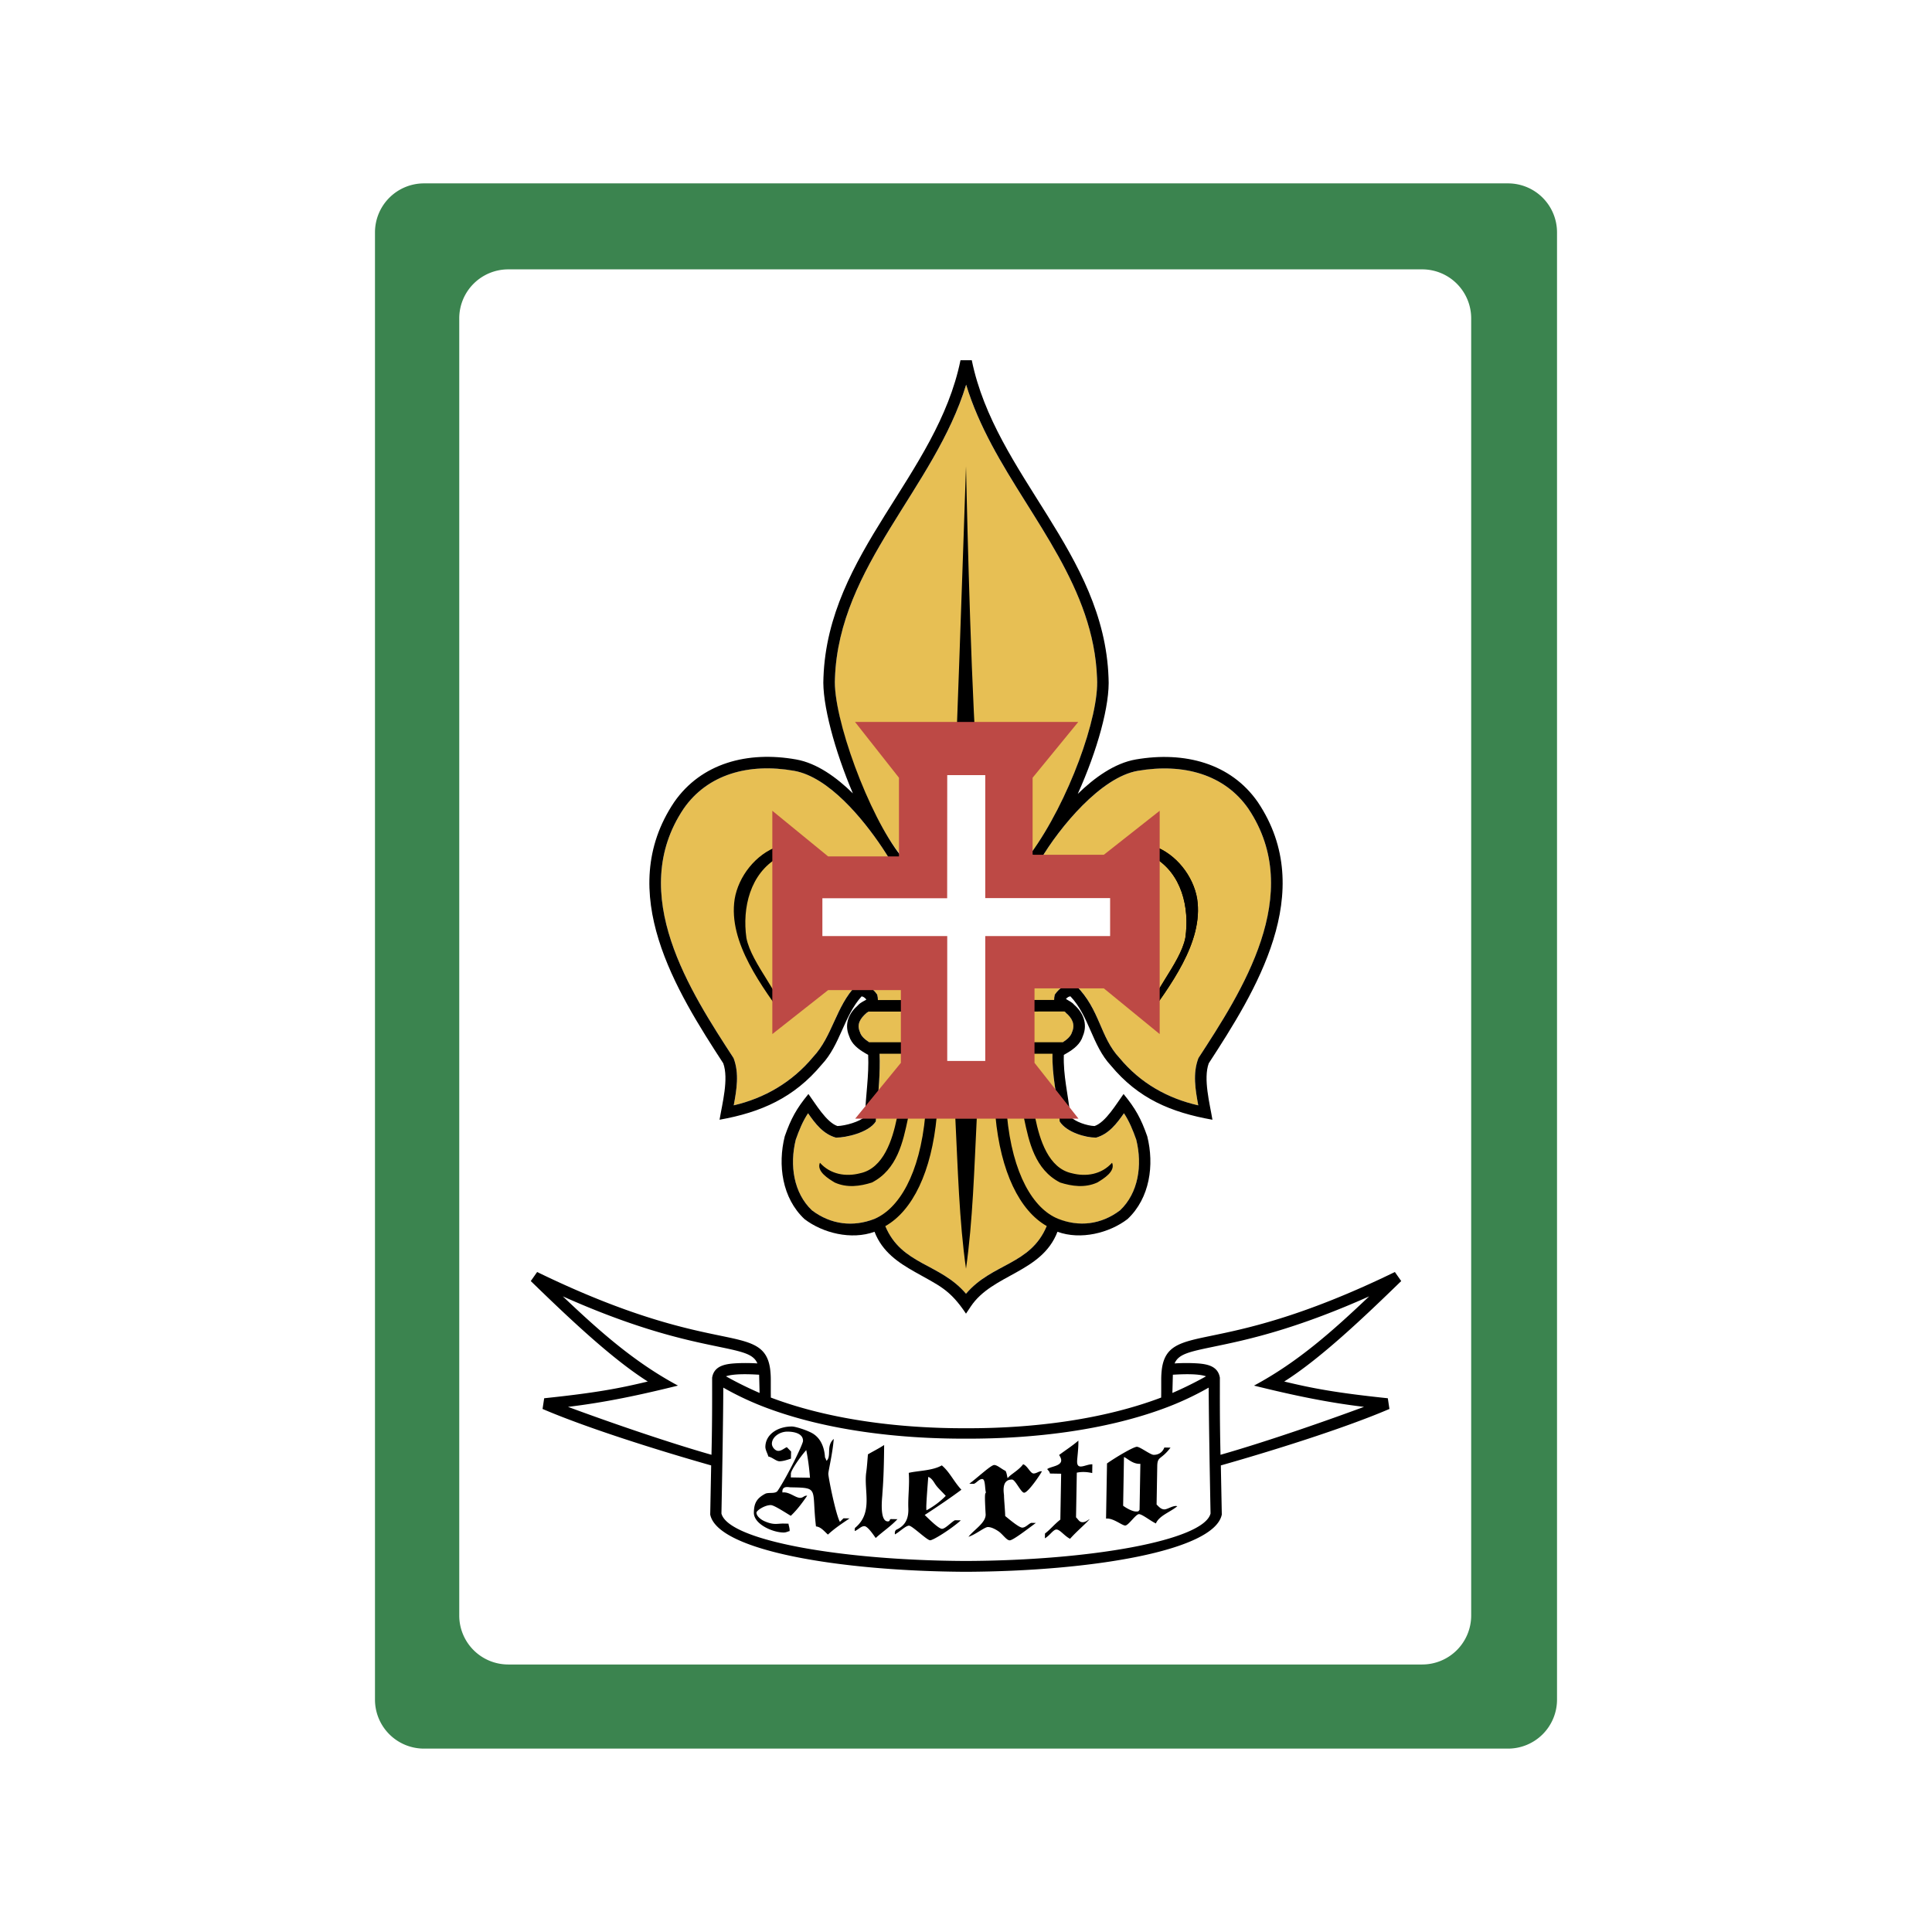 <svg xmlns="http://www.w3.org/2000/svg" width="2500" height="2500" viewBox="0 0 192.756 192.756"><g fill-rule="evenodd" clip-rule="evenodd"><path fill="#fff" d="M0 0h192.756v192.756H0V0z"/><path d="M42.3 18.296h108.157a4.888 4.888 0 0 1 4.887 4.888v146.388a4.887 4.887 0 0 1-4.887 4.887H42.3a4.887 4.887 0 0 1-4.888-4.887V23.184a4.89 4.89 0 0 1 4.888-4.888z" fill="#fff"/><path d="M50.708 26.875a4.888 4.888 0 0 0-4.889 4.888v129.416a4.887 4.887 0 0 0 4.889 4.887h91.185a4.887 4.887 0 0 0 4.887-4.887V31.762a4.888 4.888 0 0 0-4.887-4.888H50.708v.001zM42.3 18.296h108.157a4.888 4.888 0 0 1 4.887 4.888v146.388a4.887 4.887 0 0 1-4.887 4.887H42.3a4.887 4.887 0 0 1-4.888-4.887V23.184a4.89 4.89 0 0 1 4.888-4.888z" fill="#3b844f"/><path d="M98.943 44.381c-1.018-1.916-1.912-3.9-2.551-6.003-3.134 10.312-12.693 18.06-13.089 29.29-.236 3.835 3.183 13.437 6.446 17.492l-.944.647s-.291-.502-.806-1.272c-1.907-2.848-5.317-7.018-8.764-7.631-4.564-.812-8.66.367-11.023 3.769-5.735 8.542.711 18.327 4.976 24.894.585 1.521.303 3.168.016 4.713 3.023-.703 5.804-2.275 7.924-4.83 1.935-2.057 2.27-5.049 4.271-7.115.983-.219 1.569.125 2.119.895.188.752.032 1.199-.652 1.584l-.22.119a2.742 2.742 0 0 0-.178.117c-.648.564-1.014 1.137-.666 1.934.21.734 1.298 1.215 1.922 1.578.147 2.113-.068 4.189-.236 6.289-.015.203-.071.346-.075.471l-.031.566c-.729 1.137-3.028 1.611-3.91 1.611h-.081c-1.27-.363-2.057-1.404-2.769-2.43-.53.801-.892 1.682-1.227 2.637-.635 2.57-.202 5.326 1.611 7.047 2.129 1.617 4.655 1.719 6.969.527 1.337 4.996 5.594 4.484 8.405 7.799 2.811-3.314 7.067-2.803 8.405-7.799 2.314 1.191 4.84 1.09 6.969-.527 1.812-1.721 2.246-4.477 1.611-7.047-.336-.955-.697-1.836-1.227-2.637-.713 1.025-1.5 2.066-2.77 2.43h-.082c-.93 0-2.848-.498-3.562-1.611l-.029-.566c-.289-2.244-.826-4.389-.66-6.76.625-.363 1.713-.844 1.922-1.578.35-.797-.014-1.434-.621-1.943-.377-.525-1.443-.41-1.094-1.811.547-.766 1.133-1.113 2.113-.896 2.414 2.406 2.383 5.139 4.344 7.225 2.117 2.551 4.838 4.037 7.855 4.725-.287-1.547-.57-3.193.016-4.715 4.264-6.564 10.705-16.351 4.979-24.89-2.363-3.4-6.455-4.559-11.029-3.772-3.682.632-7.791 5.619-9.717 8.873l-.957-.63c3.75-5.145 6.846-13.657 6.609-17.48-.318-8.997-6.512-15.775-10.512-23.289z" fill="#e7bf54"/><path d="M95.314 111.576c.247 4.936.385 10.252 1.064 15.002.678-4.75.827-10.066 1.075-15.002h-2.139zM119.438 89.665c.678 4.38-2.826 8.822-5.109 12.091.246-2.344 3.443-5.613 3.936-8.205.434-3.022-.379-6.421-3.156-8.025l-.023-1.128c2.281.802 3.98 3.046 4.352 5.267z"/><path d="M104.432 122.322c-2.703-1.537-4.604-5.402-5.119-10.984l1.145-.105c.549 5.941 2.656 9.377 5.102 10.363 2.084.834 4.297.596 6.193-.844 1.812-1.721 2.246-4.477 1.611-7.047-.336-.955-.697-1.836-1.227-2.637-.713 1.025-1.5 2.066-2.77 2.43h-.082c-.93 0-2.848-.498-3.562-1.611l-.029-.566c-.266-2.061-.74-4.039-.688-6.188H87.754c.077 1.916-.116 3.807-.268 5.717-.015.203-.071.346-.075.471l-.031.566c-.729 1.137-3.028 1.611-3.91 1.611h-.081c-1.27-.363-2.057-1.404-2.769-2.43-.53.801-.892 1.682-1.227 2.637-.635 2.57-.202 5.326 1.611 7.047 1.901 1.443 4.121 1.68 6.222.865 2.437-1.008 4.545-4.443 5.094-10.385l1.143.105c-.516 5.594-2.421 9.461-5.134 10.994 1.623 3.887 5.454 3.686 8.05 6.746 2.598-3.061 6.432-2.858 8.053-6.755zM85.094 79.159c-1.807-4.243-3.097-8.977-2.938-11.554.449-12.481 11.321-20.153 13.674-31.667h1.124c2.354 11.52 13.206 19.194 13.645 31.682.162 2.698-1.123 7.272-3.072 11.589 1.664-1.621 3.676-3.071 5.795-3.437 4.859-.834 9.473.373 12.17 4.253 6.031 8.983-.271 18.947-4.895 26.062-.561 1.547.102 4.018.369 5.631-4.131-.736-7.385-2.096-10.141-5.416-1.869-2.006-2.145-4.91-4.027-6.896-.146.008-.293.086-.449.26.301.201.6.309.824.582.828.715 1.396 1.863.863 3.123-.242.793-.906 1.297-1.584 1.697l-.312.178c-.074 2.064.436 4.004.639 6.025l.008.123c.473.529 1.668.926 2.416.953 1.111-.375 2.203-2.252 2.895-3.197 1.189 1.445 1.746 2.455 2.365 4.227.711 2.842.268 6.15-1.967 8.25-1.816 1.393-4.676 2.113-6.992 1.268-1.566 4.096-6.488 4.215-8.648 7.453l-.478.717c-1.618-2.426-2.66-2.783-5.109-4.168-1.608-.91-3.244-1.982-4.017-4.002-2.314.848-5.177.125-6.991-1.268-2.236-2.1-2.678-5.408-1.968-8.25.619-1.77 1.175-2.781 2.364-4.227.693.945 1.785 2.822 2.895 3.197.802-.027 2.246-.436 2.755-.949v-.086c.059-2.029.405-4.016.31-6.066l-.313-.178c-.678-.4-1.343-.904-1.585-1.697-.536-1.27.047-2.352.866-3.057.16-.188.369-.311.497-.383l.222-.121c.048-.027.095-.055.136-.084-.165-.199-.323-.301-.478-.316-1.782 1.979-2.122 4.832-3.985 6.812-2.758 3.307-6.05 4.758-10.187 5.496.269-1.615.93-4.084.369-5.631-4.622-7.115-10.925-17.079-4.894-26.062 2.694-3.878 7.314-5.117 12.173-4.251 2.073.369 4.031 1.79 5.656 3.385zm21.105 21.759l-19.545.01c-.061.033-.144.09-.188.121-.648.564-1.014 1.137-.666 1.934.115.402.496.73.919 1.002h19.318c.424-.271.803-.6.918-1.002.35-.797-.014-1.434-.621-1.943-.037-.05-.014-.054-.135-.122zm-18.61-1.141l17.581-.012c-.004-.15.018-.326.07-.537.547-.766 1.133-1.113 2.113-.896 2.414 2.406 2.383 5.139 4.344 7.225 2.117 2.551 4.838 4.037 7.855 4.725-.287-1.547-.57-3.193.016-4.715 4.264-6.564 10.705-16.351 4.979-24.89-2.363-3.4-6.455-4.559-11.029-3.772-3.682.632-7.791 5.619-9.717 8.873l-.957-.63c3.75-5.145 6.846-13.657 6.609-17.48-.316-8.994-6.51-15.773-10.51-23.286-1.018-1.916-1.912-3.9-2.551-6.003-3.134 10.312-12.693 18.06-13.089 29.29-.236 3.835 3.348 13.706 6.611 17.763l-1.109.376s-.291-.502-.806-1.272c-1.907-2.848-5.317-7.018-8.764-7.631-4.564-.812-8.66.367-11.023 3.769-5.735 8.542.711 18.327 4.976 24.894.585 1.521.303 3.168.016 4.713 3.023-.703 5.804-2.275 7.924-4.83 1.935-2.057 2.27-5.049 4.271-7.115.983-.219 1.569.125 2.119.895.05.203.075.384.071.546zM73.298 89.693c-.678 4.38 2.826 8.822 5.109 12.092-.247-2.344-3.443-5.613-3.937-8.205-.431-3.023.38-6.421 3.157-8.025l.024-1.128c-2.283.801-3.982 3.045-4.353 5.266zm46.14-.028c.678 4.38-2.826 8.822-5.109 12.091.246-2.344 3.443-5.613 3.936-8.205.434-3.022-.379-6.421-3.156-8.025l-.023-1.128c2.281.802 3.98 3.046 4.352 5.267zM97.379 74.978c-.617-9.562-1-28.448-1-28.448s-.631 18.762-1.001 28.448h2.001zm5.916 36.598c.432 2.1 1.303 4.988 3.646 5.48 1.42.371 2.961.125 4.01-1.049.371.863-.863 1.605-1.48 1.975-1.232.555-2.529.371-3.701 0-2.529-1.295-3.109-4.061-3.602-6.406h1.127zm-13.818 0c-.432 2.1-1.318 4.988-3.663 5.48-1.418.371-2.96.125-4.01-1.049-.37.863.864 1.605 1.48 1.975 1.234.555 2.529.371 3.702 0 2.529-1.295 3.109-4.061 3.603-6.406h-1.112z"/><path fill="#bd4945" d="M77.055 103.17V80.891l5.57 4.556h7.065v-7.851l-4.387-5.569h22.277l-4.557 5.569v7.683h7.108l5.57-4.388v22.279l-5.57-4.559h-6.918v7.428l4.387 5.568H85.324l4.557-5.568v-7.258h-7.256l-5.57 4.389z"/><path fill="#fff" d="M98.299 89.601h12.457v3.792H98.299v12.459h-3.793V93.393H82.049v-3.774h12.45l.007-12.283h3.793v12.265zM96.378 156.818c-12.467-.055-24.805-2.09-25.52-5.715l.095-4.898c-4.862-1.379-12.18-3.643-16.822-5.633l.161-1.068c5.255-.551 7.548-1 10.336-1.67-3.632-2.297-7.971-6.428-11.672-10.023l.634-.902c4.683 2.279 8.452 3.703 11.472 4.643 3.018.939 5.286 1.395 6.969 1.744 2.979.617 4.485.963 4.805 3.285.049.408.065.727.065 1.078v1.258l.005.518c5.594 2.117 12.466 3.08 19.472 3.061 7.006.02 13.877-.943 19.471-3.061l.006-.518v-1.258c0-.352.016-.67.064-1.078.318-2.322 1.826-2.668 4.805-3.285 1.684-.35 3.951-.805 6.969-1.744 3.02-.939 6.789-2.363 11.473-4.643l.633.902c-3.701 3.596-8.039 7.727-11.672 10.023 2.789.67 5.08 1.119 10.336 1.67l.16 1.068c-4.641 1.99-11.959 4.254-16.82 5.633l.096 4.898c-.717 3.626-13.053 5.661-25.521 5.715z"/><path d="M120.326 137.316c-.82-.291-2.445-.211-3.309-.16l-.047 1.82a37.528 37.528 0 0 0 2.988-1.457l.368-.203zm-47.896 0l.368.203a37.507 37.507 0 0 0 2.987 1.457l-.046-1.82c-.864-.051-2.489-.131-3.309.16zm-15.76 3.047c3.332 1.236 9.416 3.383 14.314 4.781.08-3.395.065-5.754.065-7.688.205-1.295 1.503-1.402 2.644-1.453a19.399 19.399 0 0 1 1.872.025c-.386-.912-1.386-1.148-3.761-1.641-1.708-.355-4.011-.818-7.075-1.771-2.375-.74-5.208-1.773-8.576-3.279 3.595 3.416 7.101 6.553 11.489 8.904-3.682.911-7.184 1.671-10.972 2.122zm39.708 3.172c-6.88.021-13.8-.869-19.477-2.918a29.886 29.886 0 0 1-4.737-2.174c-.013 2.779-.075 6.902-.186 12.557.669 2.689 11.976 4.695 24.4 4.738 12.424-.043 23.729-2.049 24.399-4.738-.109-5.654-.172-9.777-.186-12.557a29.833 29.833 0 0 1-4.736 2.174c-5.677 2.049-12.597 2.94-19.477 2.918zm0 13.283c-12.467-.055-24.805-2.09-25.52-5.715l.095-4.898c-4.862-1.379-12.18-3.643-16.822-5.633l.161-1.068c5.255-.551 7.548-1 10.336-1.67-3.632-2.297-7.971-6.428-11.672-10.023l.634-.902c4.683 2.279 8.452 3.703 11.472 4.643 3.018.939 5.286 1.395 6.969 1.744 2.979.617 4.485.963 4.805 3.285.049.408.065.727.065 1.078v1.258l.005.518c5.594 2.117 12.466 3.08 19.472 3.061 7.006.02 13.877-.943 19.471-3.061l.006-.518v-1.258c0-.352.016-.67.064-1.078.318-2.322 1.826-2.668 4.805-3.285 1.684-.35 3.951-.805 6.969-1.744 3.02-.939 6.789-2.363 11.473-4.643l.633.902c-3.701 3.596-8.039 7.727-11.672 10.023 2.789.67 5.08 1.119 10.336 1.67l.16 1.068c-4.641 1.99-11.959 4.254-16.82 5.633l.096 4.898c-.717 3.626-13.053 5.661-25.521 5.715zm39.708-16.455c-3.789-.451-7.291-1.211-10.973-2.121 4.387-2.352 7.893-5.488 11.488-8.904-3.369 1.506-6.201 2.539-8.576 3.279-3.062.953-5.365 1.416-7.074 1.771-2.375.492-3.375.729-3.762 1.641a19.107 19.107 0 0 1 1.873-.025c1.141.051 2.438.158 2.645 1.453 0 1.934-.016 4.293.064 7.688 4.899-1.399 10.983-3.545 14.315-4.782zm-43.473 6.987c.38.131.593.592.751.805.189.277.596.648.995 1.088a7.942 7.942 0 0 1-1.929 1.443c-.029-.315-.022-.706.183-3.336zm1.351-1.149c.799.674 1.175 1.59 1.955 2.428-1.073.803-2.382 1.686-3.661 2.52.49.475 1.397 1.375 1.721 1.381.322.006.878-.619 1.287-.857l.597.012c-.939.846-2.745 1.992-3.067 1.988-.323-.008-1.783-1.453-2.105-1.457-.323-.006-.944.617-1.402.871-.031-.188-.002-.367.134-.465 1.015-.453 1.234-1.275 1.201-2.148-.044-1.162.138-2.318.041-3.527.913-.22 2.363-.205 3.299-.746zm8.114-.113c.426.137.715.912 1.037.92.322.004.521-.25.834-.215-.049.16-1.367 2.141-1.771 2.135-.322-.006-.881-1.309-1.205-1.312-1.129-.02-.799 1.422-.803 1.6-.004.322.105 1.42.119 2.039.461.375 1.377 1.15 1.699 1.156s.623-.369.896-.475l.465.008c-.812.596-2.287 1.742-2.611 1.736-.322-.004-.703-.619-1.117-.9-.336-.232-.732-.422-1.055-.428s-1.217.748-1.942.973c.565-.732 1.821-1.434 1.708-2.326-.098-1.812-.076-1.992.037-2.088-.121-.354-.043-1.342-.365-1.348s-.559.371-.834.477l-.464-.008c.812-.596 2.162-1.873 2.486-1.869.322.006.727.406 1.129.586.139.244.137.506.211.73.271-.375 1.099-.776 1.546-1.391zm10.061-.723c.395.166.867.717 1.635.682l-.08 4.592c-.137.146-.053.168-.377.162-.322-.006-.869-.285-1.262-.572l.084-4.864zm-31.698-.689c.162.828.278 1.609.372 2.76l-1.912-.033.007-.383c-.004-.323.938-1.686 1.533-2.344zm7.77-.506c-.026 3.545-.174 4.639-.18 4.963-.003.178-.32 2.641.535 2.656.323.006.085-.256.408-.229l.562.01c-.674.721-1.458 1.225-2.167 1.877-.299-.422-.813-1.178-1.136-1.182-.323-.006-.624.369-.95.486 0 0-.021-.201.021-.312 1.846-1.516.861-3.703 1.119-5.539.073-.498.117-1.154.17-1.797.512-.304 1.028-.55 1.618-.933zm25.219.176c.322.006 1.342.797 1.664.803.469.01.881-.23 1.074-.73l.613.012c-.951 1.256-1.301.822-1.322 1.84l-.066 3.832c.238.242.447.484.77.49s.928-.449 1.295-.314c-.729.602-1.795.926-2.137 1.717-.562-.271-1.361-.924-1.686-.93-.322-.006-1.053 1.145-1.377 1.137-.32-.004-1.217-.779-1.908-.691l.096-5.504c.927-.653 2.661-1.668 2.984-1.662zm-5.842-.614c.029.705-.119 1.736-.125 2.059-.018.984.885.273 1.521.303l-.014.873c-.572-.129-1.059-.137-1.537-.039l-.078 4.455c.246.24.324.48.646.486.324.006.539-.229.717-.309-.48.553-1.262 1.182-1.959 1.965-.555-.273-.998-.92-1.354-.926-.322-.006-.686.623-1.156.877l.008-.477c.529-.398.922-.906 1.533-1.389l.08-4.576-1.123-.02c-.016-.174-.125-.26-.27-.441.42-.33 1.955-.295 1.188-1.406.55-.419 1.327-.915 1.923-1.435zm-28.543-1.408c.323.006 1.529.375 2.088.725.878.564 1.133 1.57 1.178 2.373.083.08.08.209.162.32.512-.521-.086-1.451.71-2.178-.118 1.484-.534 3.148-.54 3.473-.005.355.729 4.014 1.151 4.799l.363-.354.602.01c-.684.467-1.455.961-2.155 1.613-.331-.279-.685-.77-1.194-.812-.454-3.84.385-3.85-2.536-3.902-.178-.002-.886-.201-.81.516.665-.098 1.276.527 1.76.535.323.006.392-.252.707-.211-.403.578-.94 1.35-1.635 2.002-.68-.408-1.668-1.061-1.991-1.068-.597-.01-1.43.541-1.433.752-.006.322.399.689.848.875.945.402 1.248.193 1.925.217l.421.008c.012.182.136.443.112.746-.175.016-.307.143-.629.137-1.114-.02-2.956-.857-2.936-1.988.016-.904.252-1.408 1.131-1.877.342-.172 1.01.039 1.241-.295.994-1.484 2.525-4.652 2.531-4.975.017-.951-1.437-.928-1.534-.93-.775-.016-1.559.521-1.571 1.199-.005.322.311.715.634.721.323.006.557-.242.856-.371l.425.436-.012.709c-.425.143-.835.268-1.158.262-.323-.006-.713-.4-1.103-.475-.047-.246-.299-.648-.293-.971.025-1.292 1.313-2.044 2.685-2.021z"/></g></svg>
